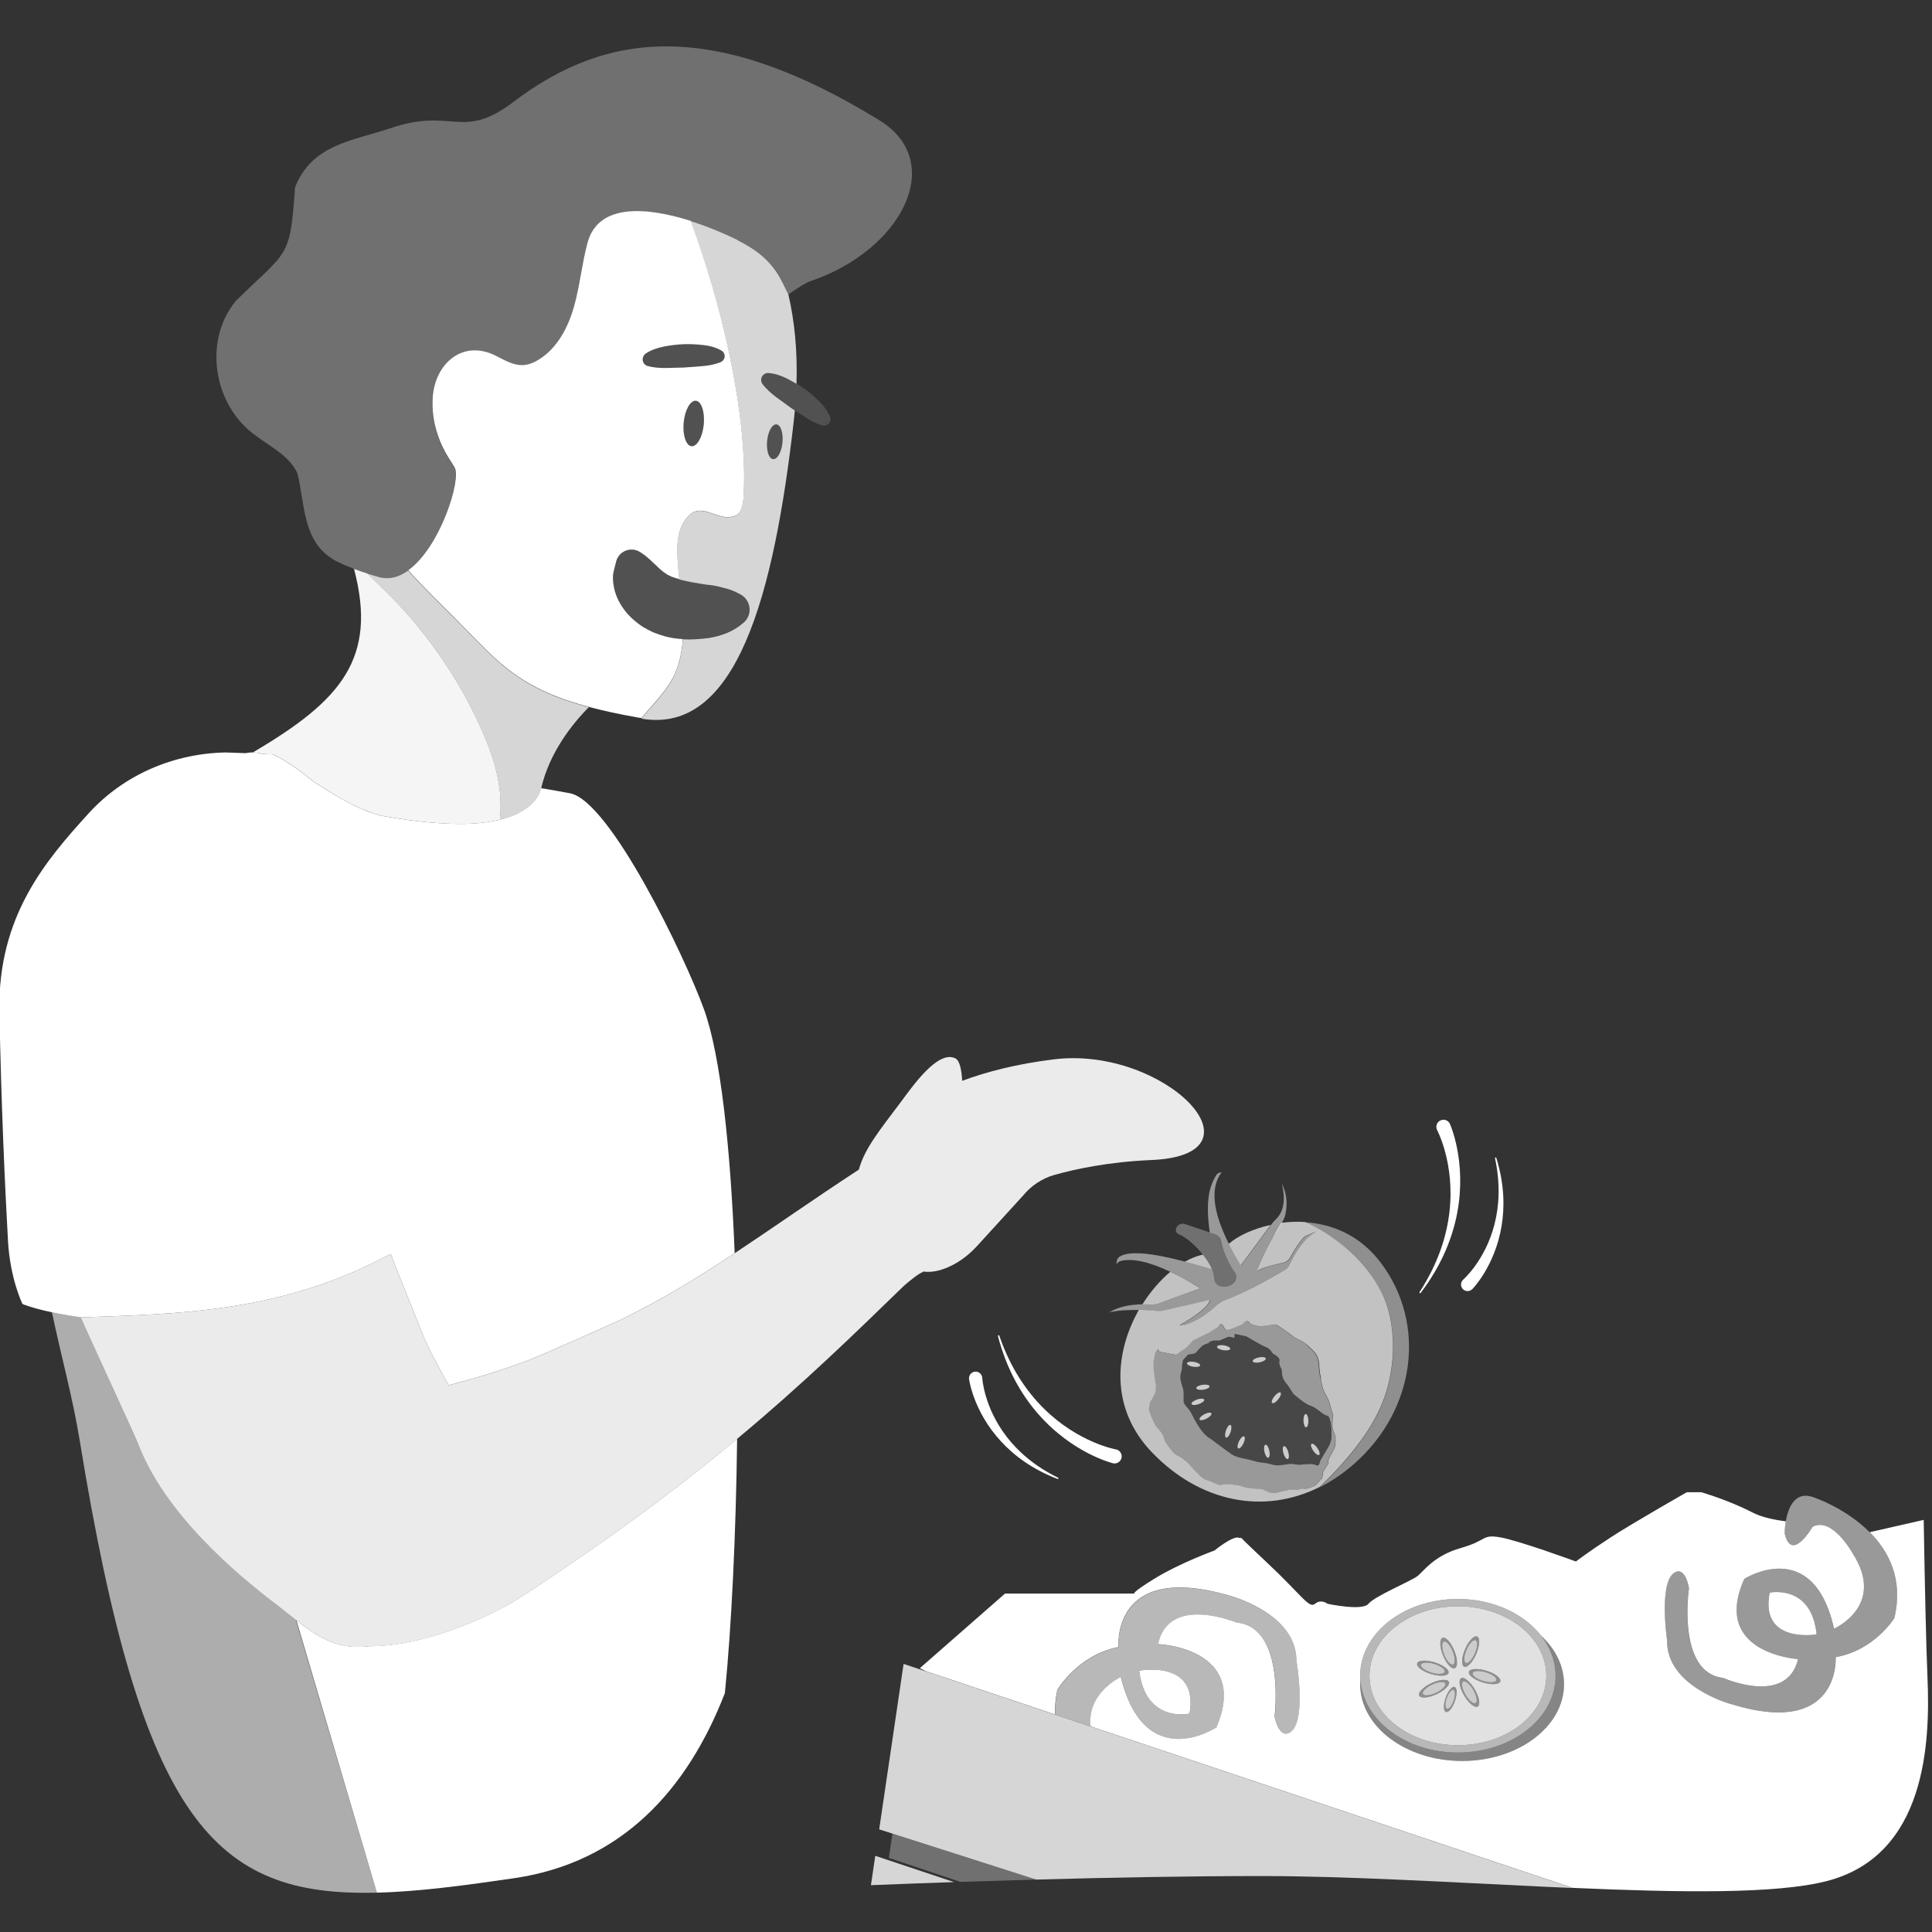<svg viewBox="0 0 300 300" xmlns="http://www.w3.org/2000/svg"><rect x="0" y="0" width="300" height="300" fill="#333333" stroke="none"/><g fill="#fff"><path d="m 40.66 117.06 c .13 .01 .25 .01 .37 .02 .71 .03 1.24 .06 1.4 .07 .03 0 .05 .01 .05 .01 .53 .27 1.06 .56 1.58 .87 1.05 .62 2.08 1.33 3.1 2.11 .51 .39 1.01 .8 1.52 1.22 .74 .47 1.49 .95 2.25 1.42 1.52 .94 3.06 1.83 4.61 2.54 .77 .36 1.55 .67 2.32 .93 l 1.24 .39 c 1.62 .29 3.12 .53 4.53 .72 3.93 .53 7.08 .66 9.59 .54 .82 -.04 1.57 -.11 2.26 -.21 .51 -.07 .99 -.15 1.45 -.25 .24 -.05 .47 -.1 .7 -.15 .08 -.88 .12 -1.76 .1 -2.64 -.08 -4.12 -1.47 -8.11 -3.18 -11.86 -3.62 -7.96 -8.74 -15.22 -15.01 -21.31 -.83 -.81 -1.68 -1.6 -2.5 -2.43 -.73 -.23 -1.43 -.48 -2.07 -.72 3.7 13.96 -2.12 20.46 -15.41 28.33 -.1 .06 -.2 .12 -.3 .18 .45 .01 .91 .07 1.36 .2 .02 .01 .04 .01 .05 .02 z" opacity=".95"/><path d="m 70.57 95.99 c -2.41 -2.43 -4.83 -4.73 -7.12 -7.3 l -.12 -.07 c -1.29 .91 -2.69 1.37 -4.16 1.07 -.26 -.07 -.52 -.14 -.78 -.22 -.46 -.13 -.92 -.27 -1.36 -.41 .81 .83 1.67 1.62 2.5 2.43 6.27 6.08 11.4 13.35 15.01 21.31 1.71 3.75 3.1 7.74 3.18 11.86 .02 .88 -.03 1.76 -.1 2.64 1.12 -.27 2.05 -.61 2.81 -.99 .26 -.13 .49 -.25 .71 -.39 .44 -.26 .81 -.54 1.13 -.81 .16 -.14 .3 -.27 .43 -.41 1.18 -1.21 1.31 -2.29 1.31 -2.29 s 0 0 .02 0 c 1.29 -5.56 4.81 -9.98 7.39 -12.6 -2.76 -.74 -5.03 -1.55 -6.97 -2.45 -5.95 -2.75 -8.89 -6.35 -13.87 -11.37 z" opacity=".8"/><path d="m 114.59 37.3 c -1.65 -.83 -4.35 -2.02 -7.35 -2.97 4.72 12.66 8.86 29.91 8.23 42.5 -.05 .93 -.14 2.71 -1.15 3.2 -3.02 1.46 -5.64 -3.03 -8.18 1.08 -.92 1.48 -1.03 3.32 -.97 5.07 .04 1.26 .17 2.52 .3 3.78 .07 .02 .13 .05 .2 .07 1.1 .29 2.55 .53 4.06 .76 .78 .07 1.58 .19 2.42 .44 .85 .18 1.72 .46 2.66 .98 l .2 .11 c 1.29 .71 1.76 2.34 1.05 3.63 -.15 .27 -.35 .52 -.57 .71 -1.65 1.45 -3.54 2.11 -5.53 2.42 -1.26 .15 -2.56 .26 -3.92 .19 -.09 1.31 -.29 2.6 -.67 3.84 -.26 .85 -.6 1.67 -1.03 2.46 -1.21 2.2 -3.13 4.03 -4.72 5.99 -.01 .01 -.02 .02 -.02 .03 14.75 2.53 20.58 -19.04 23.68 -46.42 .06 -.49 .09 -.96 .14 -1.44 -.08 -.05 -.15 -.1 -.23 -.15 -.14 -.1 -.29 -.19 -.43 -.29 l -2.25 -1.64 c -.74 -.57 -1.46 -1.17 -2.09 -1.99 l -.01 -.01 c -.36 -.47 -.28 -1.15 .2 -1.51 .22 -.17 .49 -.24 .75 -.22 1.07 .09 2.01 .45 2.91 .89 .4 .21 .79 .43 1.18 .65 .08 .05 .16 .09 .23 .14 .16 -5.15 -.31 -9.77 -1.26 -13.88 -.14 -.28 -.28 -.56 -.42 -.84 -1.16 -2.4 -2.43 -5.06 -7.4 -7.55 z m 4.53 31.18 c .14 -1.49 .79 -2.64 1.45 -2.58 s 1.07 1.32 .93 2.81 -.79 2.64 -1.45 2.58 -1.07 -1.32 -.93 -2.81 z" opacity=".8"/><path d="m 58.39 89.47 c .26 .07 .52 .15 .78 .22 1.47 .3 2.87 -.15 4.16 -1.07 .01 -.01 .03 -.02 .04 -.03 4.97 -3.56 8.26 -14.08 7.22 -15.92 -.22 -.4 -.46 -.78 -.71 -1.16 -1.94 -2.97 -2.95 -6.4 -2.71 -9.82 .37 -5.18 4.62 -8.97 9.72 -6.45 1.38 .68 2.77 1.56 4.3 1.49 .86 -.04 1.67 -.39 2.41 -.83 2.89 -1.76 4.58 -4.99 5.5 -8.24 s 1.22 -6.66 2.1 -9.92 c 1.72 -6.35 9.57 -5.44 16.04 -3.4 3 .95 5.7 2.14 7.35 2.97 4.97 2.5 6.23 5.15 7.4 7.55 .14 .28 .28 .57 .42 .84 0 .01 .01 .01 .01 .02 1.61 -1.12 2.76 -1.84 3.3 -2.02 14.35 -4.79 21.34 -18.56 10.84 -25.02 -25.53 -15.69 -42.22 -13.95 -56.83 -2.86 -8.04 6.11 -9.41 .75 -19.16 4.11 -5.97 1.97 -12.12 2.53 -14.75 9.14 -.79 11.19 -1.05 9.68 -9.15 17.6 -4.94 5.9 -3.77 15.59 2.49 20.56 2.49 1.98 5.75 3.43 7.01 6.25 1.22 4.71 .71 10.7 5.89 13.57 .67 .36 1.7 .82 2.92 1.28 .65 .24 1.34 .49 2.07 .72 .44 .14 .9 .28 1.36 .41 z" opacity=".3"/><path d="m 105.36 103.08 c .38 -1.24 .58 -2.53 .67 -3.84 -.84 -.05 -1.7 -.16 -2.6 -.38 -.59 -.16 -1.2 -.37 -1.79 -.59 -.6 -.25 -1.21 -.59 -1.79 -.91 -1.16 -.77 -2.27 -1.73 -3.05 -2.86 -.8 -1.11 -1.27 -2.3 -1.46 -3.28 -.2 -1.01 -.22 -1.81 -.04 -2.52 l .37 -1.49 c .33 -1.32 1.66 -2.12 2.98 -1.8 .24 .06 .48 .16 .68 .28 1.22 .74 1.93 1.57 2.56 2.12 .61 .6 1.04 .96 1.41 1.2 .33 .28 .67 .37 1.01 .56 .23 .04 .4 .14 .63 .21 .19 .03 .37 .09 .55 .15 -.14 -1.26 -.26 -2.51 -.3 -3.78 -.06 -1.75 .05 -3.58 .97 -5.07 2.55 -4.11 5.16 .39 8.18 -1.08 1 -.49 1.1 -2.26 1.15 -3.2 .63 -12.59 -3.51 -29.84 -8.23 -42.5 -6.47 -2.05 -14.32 -2.95 -16.04 3.4 -.88 3.27 -1.18 6.67 -2.1 9.92 s -2.61 6.48 -5.5 8.24 c -.73 .45 -1.55 .79 -2.41 .83 -1.53 .07 -2.92 -.81 -4.3 -1.49 -5.09 -2.52 -9.35 1.27 -9.72 6.45 -.24 3.43 .77 6.86 2.71 9.82 .25 .38 .49 .77 .71 1.16 1.03 1.84 -2.25 12.36 -7.22 15.92 .03 .03 .06 .07 .09 .1 2.28 2.57 4.71 4.87 7.12 7.3 4.98 5.03 7.92 8.62 13.87 11.37 1.94 .9 4.21 1.71 6.97 2.45 2.15 .57 4.59 1.11 7.42 1.61 l .15 .03 c .21 .04 .41 .05 .62 .08 1.59 -1.96 3.51 -3.79 4.72 -5.99 .43 -.78 .77 -1.61 1.03 -2.46 z m 3.92 -37.17 c -.19 1.95 -1.04 3.46 -1.9 3.38 s -1.4 -1.73 -1.22 -3.68 c .19 -1.95 1.04 -3.46 1.9 -3.38 s 1.4 1.73 1.22 3.68 z m -9.43 -10.41 c .07 -.27 .24 -.49 .46 -.63 .9 -.58 1.87 -.87 2.85 -1.07 .98 -.18 1.97 -.31 2.97 -.35 s 2 .02 2.99 .12 c .99 .11 1.98 .33 2.92 .88 .47 .28 .63 .88 .35 1.35 -.11 .19 -.28 .34 -.48 .42 l -.02 .01 c -.98 .4 -1.91 .54 -2.84 .62 -.93 .07 -1.85 .16 -2.78 .21 l -2.78 .08 c -.93 0 -1.87 -.03 -2.87 -.3 h -.02 c -.58 -.15 -.92 -.74 -.77 -1.32 z"/><path d="m 120.05 71.29 c .66 .06 1.31 -1.09 1.45 -2.58 s -.27 -2.75 -.93 -2.81 -1.31 1.09 -1.45 2.58 .27 2.75 .93 2.81 z" opacity=".15"/><path d="m 108.06 62.24 c -.86 -.08 -1.71 1.43 -1.9 3.38 s .36 3.59 1.22 3.68 c .86 .08 1.71 -1.43 1.9 -3.38 s -.36 -3.59 -1.22 -3.68 z" opacity=".15"/><path d="m 100.62 56.82 h .02 c 1 .26 1.94 .3 2.87 .3 l 2.78 -.08 c .92 -.05 1.85 -.13 2.78 -.21 s 1.86 -.21 2.84 -.62 l .02 -.01 c .19 -.08 .36 -.22 .48 -.42 .28 -.47 .12 -1.08 -.35 -1.35 -.94 -.55 -1.93 -.77 -2.92 -.88 s -1.99 -.16 -2.99 -.12 c -1 .05 -1.99 .17 -2.97 .35 -.98 .2 -1.95 .5 -2.85 1.07 -.22 .14 -.39 .36 -.46 .63 -.15 .58 .19 1.17 .77 1.32 z" opacity=".15"/><path d="m 122.25 58.78 c -.9 -.44 -1.84 -.8 -2.91 -.89 -.26 -.02 -.53 .05 -.75 .22 -.47 .36 -.56 1.04 -.2 1.51 l .01 .01 c .63 .82 1.35 1.42 2.09 1.99 l 2.25 1.64 c .14 .1 .29 .19 .43 .29 .07 .05 .15 .1 .23 .15 .55 .37 1.11 .74 1.67 1.1 .79 .51 1.6 .97 2.62 1.25 h .02 c .2 .06 .42 .05 .63 -.04 .51 -.2 .75 -.78 .55 -1.29 -.41 -1.01 -1.06 -1.79 -1.77 -2.49 -.72 -.69 -1.48 -1.35 -2.29 -1.93 -.38 -.26 -.76 -.51 -1.16 -.75 -.08 -.05 -.16 -.09 -.23 -.14 -.39 -.23 -.78 -.45 -1.18 -.65 z" opacity=".15"/><path d="m 104.29 89.58 c -.34 -.18 -.68 -.27 -1.01 -.56 -.36 -.24 -.8 -.6 -1.41 -1.2 -.63 -.56 -1.34 -1.39 -2.56 -2.12 -.2 -.12 -.44 -.22 -.68 -.28 -1.32 -.33 -2.65 .48 -2.98 1.8 l -.37 1.49 c -.18 .71 -.15 1.51 .04 2.52 .2 .98 .66 2.17 1.46 3.28 .77 1.13 1.89 2.09 3.05 2.86 .58 .33 1.19 .67 1.79 .91 .59 .22 1.2 .43 1.79 .59 .9 .22 1.76 .34 2.6 .38 1.37 .07 2.66 -.04 3.92 -.19 1.99 -.31 3.88 -.97 5.53 -2.42 .22 -.2 .42 -.44 .57 -.71 .71 -1.29 .25 -2.91 -1.05 -3.63 l -.2 -.11 c -.94 -.52 -1.81 -.8 -2.66 -.98 -.84 -.24 -1.64 -.37 -2.42 -.44 -1.52 -.23 -2.97 -.47 -4.06 -.76 -.07 -.02 -.14 -.04 -.2 -.07 -.18 -.06 -.36 -.12 -.55 -.15 -.23 -.07 -.4 -.17 -.63 -.21 z" opacity=".15"/><path d="m 21.38 224.05 c -.5 -1.33 -8.34 -18.17 -8.84 -19.5 -1.79 -.26 -3.26 -.53 -4.48 -.79 1.5 7.07 3.25 13.35 4.32 19.93 9.66 59.3 20.95 70.85 46.14 70.2 l -12.58 -42.36 c -.96 -.76 -1.91 -1.54 -2.88 -2.27 -6.36 -4.84 -17.5 -14.17 -21.68 -25.21 z" opacity=".6"/><path d="m 57.31 255.63 c -1.18 .12 -2.37 .15 -3.56 -.04 -2.94 -.47 -5.37 -2.14 -7.73 -3.99 l 12.5 42.29 c 6.75 -.17 13.94 -1.17 21.35 -2.25 16.56 -2.44 26.81 -13.58 32.69 -28.74 1.03 -10.36 1.72 -24.63 1.9 -39.49 -8.97 7.48 -19.79 15.62 -33.75 24.69 -3.56 2.31 -14.09 7.55 -23.39 7.52 z"/><path d="m 60.67 194.69 c 1.68 4.5 3.05 7.51 4.75 12 1.05 2.78 4.24 8.4 4.24 8.4 4.02 -1.03 8.06 -2.25 12.08 -3.75 2.82 -1.05 15.03 -6.58 15.03 -6.58 l 2.53 -1.31 c 5.03 -2.59 9.84 -5.59 14.78 -8.86 -.66 -16.35 -2.16 -30.65 -4.76 -37.85 -2.94 -8.13 -14.58 -32.39 -20.81 -33.56 -3.75 -.7 -4.39 -.77 -4.49 -.78 -.01 0 -.02 0 -.02 0 s -.13 1.09 -1.31 2.29 c -.13 .13 -.28 .27 -.43 .41 -.32 .27 -.69 .54 -1.13 .81 -.22 .13 -.46 .26 -.71 .39 -.76 .38 -1.69 .72 -2.81 .99 -.22 .05 -.46 .1 -.7 .15 -.46 .09 -.93 .18 -1.45 .25 -.7 .09 -1.44 .17 -2.26 .21 -2.51 .12 -5.66 -.02 -9.59 -.54 -1.41 -.19 -2.91 -.42 -4.53 -.72 l -1.24 -.39 c -.77 -.25 -1.55 -.57 -2.32 -.93 -1.55 -.72 -3.09 -1.61 -4.61 -2.54 -.76 -.47 -1.51 -.95 -2.25 -1.42 -.5 -.43 -1.01 -.83 -1.52 -1.22 -1.02 -.78 -2.05 -1.48 -3.1 -2.11 -.52 -.31 -1.05 -.6 -1.58 -.87 0 0 -.02 0 -.05 -.01 -.16 -.02 -.69 -.04 -1.4 -.07 -.12 -.01 -.24 -.01 -.37 -.02 -.02 -.01 -.04 -.01 -.05 -.02 -.45 -.13 -.91 -.19 -1.36 -.2 -.37 -.01 -.74 .04 -1.11 .11 -1.61 -.06 -3.06 -.11 -3.1 -.11 -8.08 .17 -15.77 3.45 -21.22 9.42 -6.64 7.3 -14.17 15.97 -13.89 30.8 .28 14.58 .87 27.39 1.33 35.59 .33 5.97 2.25 9.83 2.25 9.83 s 1.32 .6 4.57 1.29 c 1.22 .26 2.69 .53 4.48 .79 15.47 -.54 31.39 -.79 48.13 -9.86 z"/><path d="m 184.72 266.09 c 1.47 -8.48 -7.83 -6.67 -7.83 -6.67 1 8.25 7.83 6.67 7.83 6.67 z"/><path d="m 294.19 251.2 s -3.08 5.06 -9.15 6.12 c 0 0 .84 12.63 -16.41 7.24 0 0 -9.91 -2.75 -9.76 -9.82 0 0 -1.49 -10.02 1.58 -10.72 0 0 1.23 -.46 1.81 2.59 0 0 -1.94 13.12 5.29 13.93 0 0 9.91 4.43 11.65 -2.92 0 0 -13.54 -.84 -8.35 -12.45 0 0 10.67 -6.8 13.94 7.73 0 0 8.13 -3.57 2.89 -11.69 0 0 -3.15 -5.75 -6.22 -4.14 0 0 -3.28 5.7 -4.34 1.03 0 0 0 -.83 .18 -1.87 -1.88 -.24 -3.76 -.64 -5.17 -1.37 -3.83 -1.97 -7.97 -3.15 -7.97 -3.15 h -2.23 s -8.29 4.72 -11.8 7 -5.42 3.76 -5.42 3.76 -8.93 -3.28 -11.8 -3.76 -1.91 .48 -6.06 1.66 -5.74 3.54 -6.7 4.33 -6.7 3.15 -7.65 4.33 c -.96 1.18 -6.38 0 -6.38 0 s -.96 -.79 -1.91 0 c -.96 .79 -1.91 -1.18 -7.65 -6.56 s -3.19 -3.28 -4.14 -3.68 -3.83 1.97 -3.83 1.97 -5.42 1.97 -9.25 4.33 -3.19 2.36 -3.19 2.36 h -20.09 l -13.23 11.59 c .35 .17 .7 .34 1.05 .5 l 19.94 6.68 c -.04 -1.19 .07 -2.46 .36 -3.81 0 0 3.13 -5.4 9.5 -6.66 0 0 -1.18 -13.28 17.12 -8.01 0 0 10.5 2.67 10.51 10.12 0 0 1.8 10.52 -1.42 11.33 0 0 -1.28 .52 -1.97 -2.68 0 0 1.74 -13.86 -5.89 -14.55 0 0 -10.55 -4.44 -12.2 3.34 0 0 14.28 .57 9.07 12.92 0 0 -11.08 7.41 -14.86 -7.82 0 0 -5.3 2.47 -4.69 7.67 l 74.85 25.08 c 16.69 .73 31.61 .97 39.47 -1.06 15.47 -4 16.05 -21.58 15.63 -31.57 -.22 -5.14 -.41 -14.03 -.59 -24.51 l -8.38 1.91 c 2.96 2.98 5.24 7.31 3.84 13.26 z m -67.15 22.24 c -8.74 0 -15.83 -5.34 -15.83 -11.92 0 -.22 .03 -.43 .04 -.64 -.02 -.22 -.04 -.44 -.04 -.67 0 -6.58 6.79 -11.92 15.17 -11.92 5.49 0 10.28 2.3 12.94 5.72 2.21 2.05 3.54 4.66 3.54 7.51 0 6.58 -7.09 11.92 -15.83 11.92 z"/><path d="m 274.79 247.3 c -1.57 8.02 7.29 6.49 7.29 6.49 -.78 -7.85 -7.29 -6.49 -7.29 -6.49 z"/><path d="m 173.3 225.07 s -5.82 -1.02 -11.2 -6.34 c -2.66 -2.63 -5.2 -6.27 -6.93 -11.33 -.02 -.06 -.08 -.09 -.14 -.07 s -.09 .08 -.07 .14 c 1.39 5.3 3.73 9.21 6.25 12.09 5.39 6.17 11.63 7.66 11.63 7.66 .6 .13 1.18 -.26 1.31 -.85 s -.26 -1.18 -.85 -1.31 z"/><path d="m 156.28 223.05 c -3.54 -4.61 -3.76 -9.13 -3.76 -9.13 -.05 -.56 -.55 -.98 -1.12 -.93 -.56 .05 -.98 .55 -.93 1.12 0 0 .61 4.97 4.94 9.68 2.01 2.19 4.83 4.34 8.8 5.86 .05 .02 .11 0 .14 -.05 .02 -.05 0 -.11 -.05 -.14 -3.71 -1.81 -6.25 -4.11 -8.01 -6.39 z"/><path d="m 220.61 200.75 c 3.31 -4.36 4.94 -8.62 5.66 -12.38 1.53 -8.05 -1.14 -13.88 -1.14 -13.88 -.27 -.55 -.93 -.77 -1.48 -.5 s -.77 .93 -.5 1.48 c 0 0 2.79 5.2 1.92 12.72 -.43 3.71 -1.73 7.96 -4.64 12.44 -.04 .05 -.02 .12 .03 .16 s .12 .02 .15 -.03 z"/><path d="m 228.6 200.2 s 3.53 -3.55 4.57 -9.85 c .48 -2.94 .44 -6.47 -.82 -10.54 -.01 -.06 -.07 -.09 -.13 -.07 -.06 .01 -.09 .07 -.07 .13 .86 4.03 .63 7.46 -.09 10.25 -1.44 5.63 -4.87 8.59 -4.87 8.59 -.41 .39 -.43 1.04 -.05 1.45 .39 .41 1.04 .43 1.45 .04 z"/><path d="m 174.06 260.42 c 3.78 15.23 14.86 7.82 14.86 7.82 5.21 -12.34 -9.07 -12.92 -9.07 -12.92 1.65 -7.78 12.2 -3.34 12.2 -3.34 7.63 .69 5.89 14.55 5.89 14.55 .68 3.2 1.97 2.68 1.97 2.68 3.22 -.82 1.42 -11.33 1.42 -11.33 -.01 -7.45 -10.51 -10.12 -10.51 -10.12 -18.29 -5.27 -17.12 8.01 -17.12 8.01 -6.37 1.26 -9.5 6.66 -9.5 6.66 -.29 1.35 -.39 2.62 -.36 3.81 l 5.53 1.85 c -.6 -5.2 4.69 -7.67 4.69 -7.67 z m 10.66 5.67 s -6.83 1.58 -7.83 -6.67 c 0 0 9.3 -1.81 7.83 6.67 z" opacity=".65"/><path d="m 281.45 237.07 c 3.07 -1.61 6.22 4.14 6.22 4.14 5.25 8.12 -2.89 11.69 -2.89 11.69 -3.27 -14.53 -13.94 -7.73 -13.94 -7.73 -5.19 11.61 8.35 12.45 8.35 12.45 -1.73 7.35 -11.65 2.92 -11.65 2.92 -7.23 -.81 -5.29 -13.93 -5.29 -13.93 -.58 -3.05 -1.81 -2.59 -1.81 -2.59 -3.07 .71 -1.58 10.72 -1.58 10.72 -.14 7.07 9.76 9.82 9.76 9.82 17.25 5.38 16.41 -7.24 16.41 -7.24 6.08 -1.07 9.15 -6.12 9.15 -6.12 1.4 -5.95 -.89 -10.28 -3.84 -13.26 -3.67 -3.69 -8.37 -5.3 -8.37 -5.3 -3.24 -1.43 -4.32 1.51 -4.68 3.6 -.18 1.03 -.18 1.87 -.18 1.87 1.06 4.67 4.34 -1.03 4.34 -1.03 z m -6.67 10.23 s 6.52 -1.36 7.29 6.49 c 0 0 -8.86 1.53 -7.29 -6.49 z" opacity=".5"/><path d="m 241.55 260.21 c 0 6.58 -6.79 11.92 -15.17 11.92 -8.09 0 -14.69 -4.98 -15.13 -11.25 -.02 .21 -.04 .43 -.04 .64 0 6.58 7.09 11.92 15.83 11.92 s 15.83 -5.34 15.83 -11.92 c 0 -2.85 -1.33 -5.46 -3.54 -7.51 1.41 1.81 2.23 3.93 2.23 6.2 z" opacity=".4"/><path d="m 226.38 272.13 c 8.38 0 15.17 -5.34 15.17 -11.92 0 -2.27 -.82 -4.39 -2.23 -6.2 -2.67 -3.43 -7.46 -5.72 -12.94 -5.72 -8.38 0 -15.17 5.34 -15.17 11.92 0 .23 .03 .45 .04 .67 .45 6.27 7.04 11.25 15.13 11.25 z m 0 -22.71 c 7.59 0 13.73 4.83 13.73 10.79 s -6.15 10.79 -13.73 10.79 -13.73 -4.83 -13.73 -10.79 6.15 -10.79 13.73 -10.79 z" opacity=".65"/><path d="m 226.38 271 c 7.59 0 13.73 -4.83 13.73 -10.79 s -6.15 -10.79 -13.73 -10.79 -13.73 4.83 -13.73 10.79 6.15 10.79 13.73 10.79 z m 6.58 -9.91 c -.15 .5 -1.36 .57 -2.71 .16 -1.34 -.41 -2.31 -1.15 -2.15 -1.65 .15 -.5 1.36 -.57 2.71 -.16 1.34 .41 2.31 1.15 2.15 1.65 z m -5.47 -5.01 c .55 -1.29 1.39 -2.17 1.87 -1.97 .48 .21 .42 1.42 -.13 2.71 s -1.39 2.17 -1.87 1.97 c -.48 -.21 -.42 -1.42 .13 -2.71 z m -.6 4.52 c .45 -.26 1.39 .51 2.1 1.72 s .92 2.41 .46 2.67 -1.39 -.51 -2.1 -1.72 -.92 -2.41 -.46 -2.67 z m -6.52 2.69 c -.22 -.47 .64 -1.34 1.91 -1.93 s 2.48 -.68 2.7 -.21 -.64 1.34 -1.91 1.93 -2.48 .68 -2.7 .21 z m 5.54 .85 c -.37 1.07 -.99 1.83 -1.39 1.69 s -.42 -1.12 -.05 -2.19 .99 -1.83 1.39 -1.69 .42 1.12 .05 2.19 z m -1.92 -9.81 c .49 -.2 1.3 .7 1.83 2 s .55 2.52 .07 2.71 c -.49 .2 -1.3 -.7 -1.83 -2 s -.55 -2.52 -.07 -2.71 z m -3.93 3.96 c .15 -.5 1.36 -.57 2.71 -.16 1.34 .41 2.31 1.15 2.15 1.65 -.15 .5 -1.36 .57 -2.71 .16 -1.34 -.41 -2.31 -1.15 -2.15 -1.65 z" opacity=".85"/><path d="m 225.88 259.05 c .49 -.2 .45 -1.41 -.07 -2.71 s -1.34 -2.2 -1.83 -2 -.45 1.41 .07 2.71 1.34 2.2 1.83 2 z m -1.66 -4.14 c .37 -.15 .98 .53 1.38 1.51 s .42 1.9 .05 2.05 -.98 -.53 -1.38 -1.51 -.42 -1.9 -.05 -2.05 z" opacity=".45"/><path d="m 225.64 258.47 c .37 -.15 .34 -1.06 -.05 -2.05 -.4 -.98 -1.01 -1.66 -1.38 -1.51 s -.34 1.06 .05 2.05 c .4 .98 1.01 1.66 1.38 1.51 z" opacity=".75"/><path d="m 229.45 264.99 c .45 -.26 .24 -1.46 -.46 -2.67 -.71 -1.21 -1.65 -1.98 -2.1 -1.72 s -.24 1.46 .46 2.67 1.65 1.98 2.1 1.72 z m -2.25 -3.85 c .34 -.2 1.05 .38 1.58 1.3 s .69 1.82 .35 2.02 -1.05 -.38 -1.58 -1.3 -.69 -1.82 -.35 -2.02 z" opacity=".45"/><path d="m 229.13 264.45 c .34 -.2 .18 -1.1 -.35 -2.02 s -1.24 -1.5 -1.58 -1.3 -.18 1.1 .35 2.02 1.24 1.5 1.58 1.3 z" opacity=".75"/><path d="m 227.36 258.78 c .48 .21 1.32 -.67 1.87 -1.97 s .61 -2.5 .13 -2.71 -1.32 .67 -1.87 1.97 -.61 2.5 -.13 2.71 z m .34 -2.62 c .42 -.97 1.05 -1.64 1.41 -1.48 s .32 1.07 -.1 2.04 -1.05 1.64 -1.41 1.48 -.32 -1.07 .1 -2.04 z" opacity=".45"/><path d="m 227.61 258.21 c .36 .16 .99 -.51 1.41 -1.48 s .46 -1.89 .1 -2.04 c -.36 -.16 -.99 .51 -1.41 1.48 s -.46 1.89 -.1 2.04 z" opacity=".75"/><path d="m 228.1 259.61 c -.15 .5 .81 1.24 2.15 1.65 s 2.55 .34 2.71 -.16 c .15 -.5 -.81 -1.24 -2.15 -1.65 s -2.55 -.34 -2.71 .16 z m 2.64 .06 c 1.01 .31 1.74 .87 1.63 1.24 -.12 .38 -1.03 .43 -2.04 .12 s -1.74 -.87 -1.63 -1.24 1.03 -.43 2.04 -.12 z" opacity=".45"/><path d="m 228.69 259.79 c -.12 .38 .61 .93 1.63 1.24 1.01 .31 1.93 .25 2.04 -.12 .12 -.38 -.61 -.93 -1.63 -1.24 -1.01 -.31 -1.93 -.25 -2.04 .12 z" opacity=".75"/><path d="m 222.21 259.94 c 1.34 .41 2.55 .34 2.71 -.16 .15 -.5 -.81 -1.24 -2.15 -1.65 s -2.55 -.34 -2.71 .16 .81 1.24 2.15 1.65 z m -1.56 -1.47 c .12 -.38 1.03 -.43 2.04 -.12 s 1.74 .87 1.63 1.24 c -.12 .38 -1.03 .43 -2.04 .12 s -1.74 -.87 -1.63 -1.24 z" opacity=".45"/><path d="m 222.28 259.72 c 1.01 .31 1.93 .25 2.04 -.12 .12 -.38 -.61 -.93 -1.63 -1.24 -1.01 -.31 -1.93 -.25 -2.04 .12 -.12 .38 .61 .93 1.63 1.24 z" opacity=".75"/><path d="m 224.98 261.16 c -.22 -.47 -1.43 -.38 -2.7 .21 s -2.13 1.45 -1.91 1.93 c .22 .47 1.43 .38 2.7 -.21 s 2.13 -1.45 1.91 -1.93 z m -2.01 1.72 c -.96 .45 -1.88 .52 -2.04 .16 -.17 -.36 .48 -1.01 1.44 -1.45 .96 -.45 1.88 -.52 2.04 -.16 .17 .36 -.48 1.01 -1.44 1.45 z" opacity=".45"/><path d="m 222.38 261.58 c -.96 .45 -1.61 1.1 -1.44 1.45 .17 .36 1.08 .29 2.04 -.16 s 1.61 -1.1 1.44 -1.45 c -.17 -.36 -1.08 -.29 -2.04 .16 z" opacity=".75"/><path d="m 225.85 261.95 c -.4 -.14 -1.02 .62 -1.39 1.69 s -.35 2.05 .05 2.19 1.02 -.62 1.39 -1.69 .35 -2.05 -.05 -2.19 z m -.12 2.13 c -.28 .81 -.75 1.38 -1.05 1.28 s -.32 -.84 -.04 -1.65 .75 -1.38 1.05 -1.28 .32 .84 .04 1.65 z" opacity=".45"/><path d="m 225.69 262.42 c -.3 -.1 -.77 .47 -1.05 1.28 s -.26 1.55 .04 1.65 .77 -.47 1.05 -1.28 .26 -1.55 -.04 -1.65 z" opacity=".75"/><path d="m 186.24 196.52 c .63 .18 1.28 .38 1.95 .59 -.01 -.02 -.01 -.04 -.02 -.05 -.05 -.12 -.11 -.24 -.17 -.37 -.03 -.06 -.06 -.13 -.09 -.19 -.08 -.16 -.18 -.32 -.27 -.48 -.02 -.03 -.03 -.05 -.04 -.07 -.12 -.19 -.24 -.37 -.37 -.55 -.04 -.05 -.08 -.11 -.12 -.16 -.09 -.13 -.19 -.26 -.29 -.38 -.01 -.01 -.02 -.03 -.03 -.04 -.91 .18 -1.85 .56 -2.79 1.09 .03 .01 .07 .02 .11 .03 .57 .15 1.17 .32 1.78 .49 .12 .03 .24 .07 .36 .1 z" opacity=".7"/><path d="m 191.51 194.49 c .08 .15 .16 .3 .25 .45 .28 .5 .58 1.01 .91 1.54 0 0 .1 -.13 .26 -.35 .06 -.08 .12 -.16 .19 -.26 .37 -.49 .91 -1.23 1.51 -2.04 .33 -.45 .68 -.91 1.01 -1.37 .04 -.05 .07 -.09 .1 -.14 .62 -.84 1.2 -1.62 1.57 -2.12 -2.82 .62 -5.19 1.77 -6.51 2.95 .05 .09 .09 .18 .14 .27 .18 .35 .37 .7 .57 1.06 z" opacity=".7"/><path d="m 198.01 191.59 c -.2 .35 -.39 .72 -.58 1.08 -.14 .26 -.28 .51 -.42 .78 -.22 .42 -.43 .86 -.64 1.3 -.1 .22 -.21 .42 -.31 .64 -.31 .67 -.61 1.36 -.9 2.07 .19 -.29 .86 -.65 4.14 -1.41 .45 -.1 .83 -.4 1.04 -.8 .55 -1.03 1.19 -2.03 1.97 -2.98 .16 -.19 .36 -.34 .59 -.43 .53 -.21 1.49 -.6 1.49 -.6 -1.84 1.13 -3.1 3.05 -4.14 5.26 -.13 .28 -.35 .52 -.62 .68 -3.28 1.97 -6.4 3.59 -9.27 4.7 -.6 .22 -1.15 .57 -1.61 1.01 -2.06 1.96 -4.83 3.18 -5.6 2.89 1.86 -1.06 4.47 -2.74 4.72 -3.92 0 0 -5.29 1.21 -7.05 1.62 -.37 .09 -.75 .11 -1.13 .08 -.63 -.06 -1.24 -.1 -1.84 -.13 -.16 -.01 -.32 -.01 -.48 -.02 -.18 -.01 -.35 0 -.53 -.01 -3.65 6.43 -4.66 15.22 2.12 22.21 7.45 7.68 17.31 9.63 25.97 5.28 .14 -.13 .28 -.27 .42 -.41 4.19 -4.11 7.98 -8.73 9.66 -13.61 1.46 -4.25 1.75 -9.22 .53 -13.57 -1.38 -4.94 -5.51 -9.2 -9.76 -11.88 -.91 -.57 -1.99 -1.16 -3.16 -1.67 -1.26 -.08 -2.5 -.02 -3.68 .13 -.17 .28 -.33 .57 -.49 .86 -.16 .27 -.31 .54 -.46 .81 z m 7.08 22.46 c .28 1.18 .07 .88 .45 1.85 .39 .97 .79 1.29 1 2.23 .22 .94 .47 1.52 .47 1.52 s -.25 1.84 0 2.43 .41 1.04 .38 1.61 c -.04 .57 .07 .77 -.32 1.5 s -.79 1.36 -.83 1.72 .31 -.11 -.24 .78 l -.54 .89 -.15 .96 -.85 .9 -.25 .26 s -1.35 .63 -1.82 .48 c -.47 -.14 -.6 .21 -1.15 .15 s -1.11 .01 -1.11 .01 -.87 .18 -1.28 .29 -1.28 .39 -1.96 .05 -.78 -.44 -1.35 -.48 -1.65 -.06 -2.43 -.3 -.31 -.2 -2.02 -.41 -1.23 .44 -2.53 -.19 c -1.3 -.64 -1.4 -.33 -2.19 -1.08 s -1.41 -1.44 -1.41 -1.44 -.34 -.52 -1.28 -1.22 c -.95 -.7 -1.04 -.39 -1.68 -1.19 -.64 -.81 -.69 -.86 -1.01 -1.36 -.32 -.51 -.06 -.46 -.6 -1.38 s -.79 -.75 -1.28 -1.82 -.77 -1.83 -.72 -2.09 .06 -.85 .39 -1.33 .62 -1.22 .62 -1.22 l .08 -1.03 s -.11 -.41 -.24 -1.44 -.25 -1.85 -.11 -2.42 .17 -1.24 .32 -1.4 .4 -.42 .4 -.42 l .12 .41 1.86 .36 .78 .14 s 1.28 -.9 1.47 -1.01 c .2 -.12 1.1 -1.16 1.1 -1.16 l 2.63 -1.3 1.28 -.82 s .37 -.85 .75 -.34 .31 .95 1.12 .71 1.98 -.83 1.98 -.83 .55 -.79 .95 -.36 .5 .43 1.23 .61 c .73 .19 2.47 -.17 2.47 -.17 l .62 -.02 s 2.04 1.34 2.47 1.74 c .42 .4 1.51 .74 2.17 1.31 s .34 .28 1.16 1.1 c .82 .83 .84 2.08 .84 2.08 s 0 .95 .28 2.14 z" opacity=".7"/><path d="m 180.11 202.33 c 1.76 -.64 6.26 -2.29 6.26 -2.29 -.6 -.37 -1.19 -.72 -1.76 -1.05 -.11 -.06 -.23 -.13 -.34 -.19 -.55 -.31 -1.09 -.6 -1.62 -.87 -.09 -.05 -.18 -.09 -.27 -.13 -.23 -.11 -.44 -.21 -.66 -.31 -1.58 1.33 -3.08 3.06 -4.33 5.05 h .15 c .38 0 .77 0 1.17 .02 .47 .02 .95 -.05 1.39 -.22 z" opacity=".7"/><path d="m 215.57 203.33 c 1.22 4.35 .93 9.32 -.53 13.57 -1.68 4.89 -5.47 9.51 -9.66 13.61 -.14 .14 -.28 .27 -.42 .41 1.85 -.93 3.65 -2.15 5.36 -3.66 9.54 -8.44 11.16 -21.71 4.16 -31.09 -3.27 -4.39 -7.66 -6.12 -11.83 -6.38 1.18 .51 2.25 1.1 3.16 1.67 4.25 2.68 8.38 6.94 9.76 11.88 z" opacity=".45"/><path d="m 187.1 195.22 c .04 .05 .08 .11 .12 .16 .13 .18 .25 .37 .37 .55 .02 .03 .03 .05 .04 .07 .1 .16 .19 .32 .27 .48 .03 .06 .06 .13 .09 .19 .06 .12 .12 .24 .17 .37 .01 .02 .01 .04 .02 .05 h .01 c .01 .04 .02 .07 .03 .1 .07 .17 .12 .34 .16 .51 .02 .06 .03 .12 .04 .18 .05 .21 .08 .42 .08 .62 .01 .59 .45 1.09 1.03 1.19 .9 .18 1.57 -.07 2.04 -.55 .45 -.45 .49 -1.16 .1 -1.66 -.77 -1 -1.85 -3.35 -2.05 -4.68 -.08 -.54 -.45 -1 -.97 -1.17 -.2 -.07 -.43 -.14 -.66 -.22 -1.26 -.43 -2.94 -.99 -3.99 -1.34 -.55 -.18 -1.14 .09 -1.36 .62 -.08 .19 -.08 .4 .01 .59 .08 .19 .24 .33 .43 .4 .97 .36 2.5 1.62 3.68 3.11 .01 .01 .02 .03 .03 .04 .1 .13 .19 .25 .29 .38 z" opacity=".3"/><path d="m 188.01 191.43 c .23 .08 .46 .16 .66 .22 .52 .17 .9 .63 .97 1.17 .2 1.33 1.27 3.68 2.05 4.68 .39 .5 .35 1.21 -.1 1.66 -.47 .48 -1.14 .73 -2.04 .55 -.58 -.1 -1.01 -.6 -1.03 -1.19 -.01 -.2 -.04 -.41 -.08 -.62 -.01 -.06 -.03 -.12 -.04 -.18 -.04 -.17 -.1 -.34 -.16 -.51 -.01 -.03 -.02 -.07 -.03 -.1 0 0 0 0 -.01 0 -.67 -.21 -1.31 -.4 -1.95 -.59 -.12 -.04 -.24 -.07 -.36 -.1 -.61 -.18 -1.2 -.34 -1.78 -.49 -5.17 -1.37 -8.81 -1.76 -10.29 -.78 -.2 .14 -.34 .35 -.38 .59 -.05 .24 -.1 .53 -.1 .53 l .35 -.29 c .1 -.09 .22 -.15 .35 -.18 1.89 -.46 4.51 .17 7.7 1.69 .22 .11 .44 .2 .66 .31 .09 .05 .18 .09 .27 .13 .52 .27 1.06 .56 1.62 .87 .11 .06 .22 .13 .34 .19 .57 .33 1.16 .67 1.76 1.05 0 0 -4.51 1.65 -6.26 2.29 -.45 .16 -.92 .24 -1.39 .22 -.4 -.02 -.79 -.02 -1.17 -.02 -2.07 .02 -3.9 .36 -5.31 1.25 1.34 -.31 2.92 -.4 4.63 -.36 .18 0 .35 0 .53 .01 .16 .01 .32 .01 .48 .02 .6 .03 1.21 .07 1.84 .13 .38 .03 .76 .01 1.13 -.08 1.77 -.41 7.05 -1.62 7.05 -1.62 -.25 1.18 -2.86 2.86 -4.72 3.92 .77 .28 3.54 -.94 5.6 -2.89 .46 -.44 1.01 -.79 1.61 -1.01 2.87 -1.11 5.99 -2.73 9.27 -4.7 .27 -.16 .48 -.4 .62 -.68 1.04 -2.22 2.3 -4.14 4.14 -5.26 0 0 -.96 .39 -1.49 .6 -.23 .09 -.43 .24 -.59 .43 -.79 .95 -1.43 1.95 -1.97 2.98 -.21 .41 -.59 .7 -1.04 .8 -3.28 .76 -3.95 1.12 -4.14 1.41 .29 -.71 .59 -1.4 .9 -2.07 .1 -.22 .21 -.43 .31 -.64 .21 -.44 .42 -.88 .64 -1.3 .14 -.27 .28 -.52 .42 -.78 .19 -.36 .38 -.72 .58 -1.08 .15 -.28 .31 -.54 .46 -.81 .17 -.29 .33 -.58 .49 -.86 .04 -.06 .07 -.13 .11 -.19 .24 -.4 .41 -.84 .5 -1.3 .33 -1.66 .14 -3.21 -.56 -4.66 .48 2.16 .48 4.21 -.99 5.59 -.21 .2 -.4 .42 -.58 .65 -.04 .06 -.09 .12 -.14 .19 -.37 .5 -.95 1.28 -1.57 2.12 -.04 .05 -.07 .09 -.1 .14 -.34 .45 -.68 .92 -1.01 1.37 -.6 .81 -1.14 1.54 -1.51 2.04 -.07 .1 -.14 .19 -.19 .26 -.16 .22 -.26 .35 -.26 .35 -.33 -.53 -.62 -1.04 -.91 -1.54 -.09 -.15 -.17 -.3 -.25 -.45 -.2 -.36 -.39 -.72 -.57 -1.06 -.05 -.09 -.09 -.18 -.14 -.27 -2.66 -5.28 -2.87 -8.88 -1.14 -11.16 0 0 -.14 .03 -.29 .06 -.23 .05 -.43 .19 -.56 .4 -1.02 1.71 -1.71 3.82 -1 8.91 .07 .02 .13 .04 .19 .07 z" opacity=".5"/><path d="m 202.81 208.74 c -.66 -.57 -1.75 -.91 -2.17 -1.31 s -2.47 -1.74 -2.47 -1.74 l -.62 .02 s -1.74 .35 -2.47 .17 c -.73 -.19 -.83 -.19 -1.23 -.61 s -.95 .36 -.95 .36 -1.17 .6 -1.98 .83 c -.81 .24 -.73 -.2 -1.12 -.71 s -.75 .34 -.75 .34 l -1.28 .82 -2.63 1.3 s -.91 1.05 -1.1 1.16 c -.2 .12 -1.47 1.01 -1.47 1.01 l -.78 -.14 -1.86 -.36 -.12 -.41 s -.25 .26 -.4 .42 -.19 .83 -.32 1.4 c -.14 .57 -.02 1.39 .11 2.42 s .24 1.44 .24 1.44 l -.08 1.03 s -.29 .73 -.62 1.22 -.35 1.08 -.39 1.33 c -.05 .26 .23 1.02 .72 2.09 s .74 .91 1.28 1.82 .28 .87 .6 1.38 .38 .56 1.01 1.36 c .64 .81 .73 .5 1.68 1.19 .95 .7 1.28 1.22 1.28 1.22 s .62 .69 1.41 1.44 .89 .44 2.19 1.08 .82 -.02 2.53 .19 1.24 .17 2.02 .41 1.86 .26 2.43 .3 .67 .14 1.35 .48 1.55 .06 1.96 -.05 1.28 -.29 1.28 -.29 .56 -.07 1.11 -.01 .68 -.3 1.15 -.15 c .47 .14 1.82 -.48 1.82 -.48 l .25 -.26 .85 -.9 .15 -.96 .54 -.89 c .54 -.89 .2 -.42 .24 -.78 s .44 -.99 .83 -1.72 .28 -.93 .32 -1.5 -.13 -1.03 -.38 -1.61 c -.25 -.59 0 -2.43 0 -2.43 s -.25 -.58 -.47 -1.52 c -.21 -.94 -.62 -1.26 -1 -2.23 -.39 -.97 -.17 -.67 -.45 -1.85 s -.28 -2.14 -.28 -2.14 -.02 -1.25 -.84 -2.08 -.5 -.53 -1.16 -1.1 z m 2.73 10.87 c .23 .08 .78 .35 .78 .35 s .29 .53 .38 1.42 .04 1.38 .05 1.79 -.25 1.11 -.44 1.45 c -.2 .35 -1.32 2.23 -1.32 2.23 s -.11 .96 -.64 .67 c -.52 -.3 -1.63 -.14 -2.41 -.08 s -.94 -.21 -1.93 -.09 c -.99 .13 -1.6 .35 -2.64 .03 s -1.59 -.18 -2.66 -.52 c -1.07 -.35 -2.53 -.4 -3.53 -1.08 -1 -.69 -3.18 -2.35 -3.18 -2.35 s -.68 -.25 -1.58 -1.5 -1.19 -2.07 -1.55 -2.68 -.99 -1.07 -1.07 -1.55 .1 -1.38 -.12 -2.13 c -.23 -.75 -.45 -1.36 -.39 -1.98 .05 -.62 .25 -.7 .24 -1.25 s .18 -1.17 .18 -1.17 l .8 -.85 s 1.09 -.03 1.33 -.42 .96 -1.01 .96 -1.01 l .9 -.37 s 0 -.14 .41 -.28 c .41 -.15 1.19 -.07 1.19 -.07 l 1.47 -.61 .9 .18 .05 -.61 1.8 .37 s 2.47 1.49 3.08 1.69 c .61 .21 1.03 .98 1.03 .98 s 1.21 .61 1.04 1.14 c -.16 .53 .37 1.39 .37 1.39 s -.07 1.19 .5 1.86 1.29 1.88 1.29 1.88 1.82 1.61 2.62 1.83 c .79 .22 1.88 1.25 2.11 1.33 z" opacity=".5"/><path d="m 200.81 216.45 s -.73 -1.21 -1.29 -1.88 c -.57 -.67 -.5 -1.86 -.5 -1.86 s -.53 -.86 -.37 -1.39 -1.04 -1.14 -1.04 -1.14 -.42 -.77 -1.03 -.98 -3.08 -1.69 -3.08 -1.69 l -1.8 -.37 -.05 .61 -.9 -.18 -1.47 .61 s -.78 -.07 -1.19 .07 c -.41 .15 -.41 .28 -.41 .28 l -.9 .37 s -.73 .63 -.96 1.01 -1.33 .42 -1.33 .42 l -.8 .85 s -.19 .62 -.18 1.17 -.19 .63 -.24 1.25 .17 1.23 .39 1.98 c .23 .75 .04 1.65 .12 2.13 s .71 .94 1.07 1.55 .66 1.43 1.55 2.68 c .9 1.25 1.58 1.5 1.58 1.5 s 2.17 1.66 3.18 2.35 c 1 .69 2.47 .74 3.53 1.08 1.07 .35 1.62 .2 2.66 .52 s 1.65 .1 2.64 -.03 1.14 .14 1.93 .09 c .79 -.06 1.89 -.22 2.41 .08 s .64 -.67 .64 -.67 1.12 -1.88 1.32 -2.23 .45 -1.04 .44 -1.45 .05 -.89 -.05 -1.79 -.38 -1.42 -.38 -1.42 -.55 -.27 -.78 -.35 -1.32 -1.12 -2.11 -1.33 c -.79 -.22 -2.62 -1.83 -2.62 -1.83 z m -12.99 -1.17 c .03 .21 -.41 .45 -.98 .53 s -1.05 -.03 -1.08 -.24 .41 -.45 .98 -.52 c .57 -.08 1.05 .03 1.08 .24 z m -3.51 -3.6 c .04 -.21 .52 -.31 1.09 -.21 .57 .09 1 .34 .96 .55 -.03 .21 -.52 .31 -1.09 .21 -.57 -.09 -1 -.34 -.96 -.55 z m .72 6.33 c -.07 -.2 .32 -.52 .86 -.7 .54 -.19 1.04 -.17 1.11 .03 s -.32 .52 -.86 .7 c -.54 .19 -1.04 .17 -1.11 -.03 z m 2.35 2.27 c -.51 .27 -1 .33 -1.1 .14 s .23 -.56 .74 -.82 c .51 -.27 1 -.33 1.1 -.14 s -.23 .56 -.74 .82 z m 1.61 -11.17 c .04 -.21 .52 -.31 1.09 -.21 .57 .09 1 .34 .96 .55 s -.52 .31 -1.09 .21 c -.57 -.09 -1 -.34 -.96 -.55 z m 2.11 13.26 c -.18 .54 -.5 .93 -.7 .86 s -.22 -.56 -.03 -1.11 c .18 -.54 .5 -.93 .7 -.86 s .22 .56 .03 1.11 z m 1.99 1.77 c -.25 .52 -.6 .86 -.8 .77 -.19 -.09 -.15 -.59 .1 -1.1 .25 -.52 .6 -.86 .8 -.77 .19 .09 .15 .59 -.1 1.1 z m 1.43 -12.75 c -.05 -.21 .37 -.48 .93 -.6 s 1.05 -.05 1.1 .16 -.37 .48 -.93 .6 -1.05 .05 -1.1 -.16 z m 2.43 14.98 c -.21 .05 -.48 -.37 -.6 -.93 s -.05 -1.05 .16 -1.1 .48 .37 .6 .93 .05 1.05 -.16 1.1 z m 1.55 -9.07 c -.36 .45 -.79 .7 -.95 .57 -.17 -.13 -.01 -.61 .35 -1.05 .36 -.45 .79 -.7 .95 -.57 .17 .13 .01 .61 -.35 1.05 z m 1.46 9.25 c -.21 .06 -.5 -.34 -.67 -.89 -.16 -.55 -.13 -1.05 .08 -1.11 s .5 .34 .67 .89 c .16 .55 .13 1.05 -.08 1.11 z m 2.86 -4.92 c -.21 .01 -.4 -.46 -.41 -1.03 -.02 -.57 .15 -1.04 .36 -1.05 s .4 .46 .41 1.03 c .02 .57 -.15 1.04 -.36 1.05 z m .84 2.58 c .18 -.12 .58 .17 .91 .64 .32 .47 .44 .96 .27 1.08 -.18 .12 -.58 -.17 -.91 -.64 s -.44 -.96 -.27 -1.08 z" opacity=".1"/><path d="m 190.36 222.12 c -.18 .54 -.17 1.04 .03 1.11 s .52 -.32 .7 -.86 .17 -1.04 -.03 -1.11 -.52 .32 -.7 .86 z" opacity=".75"/><path d="m 196.55 210.94 c -.05 -.21 -.54 -.28 -1.1 -.16 s -.98 .39 -.93 .6 .54 .28 1.1 .16 .98 -.39 .93 -.6 z" opacity=".75"/><path d="m 197.89 216.81 c -.36 .45 -.52 .92 -.35 1.05 s .59 -.12 .95 -.57 .52 -.92 .35 -1.05 -.59 .12 -.95 .57 z" opacity=".75"/><path d="m 202.76 219.56 c -.21 .01 -.38 .48 -.36 1.05 s .2 1.03 .41 1.03 c .21 -.01 .38 -.48 .36 -1.05 s -.2 -1.03 -.41 -1.03 z" opacity=".75"/><path d="m 187.01 219.6 c -.51 .27 -.84 .64 -.74 .82 .1 .19 .59 .13 1.1 -.14 s .84 -.64 .74 -.82 c -.1 -.19 -.59 -.13 -1.1 .14 z" opacity=".75"/><path d="m 185.76 215.56 c .03 .21 .51 .32 1.08 .24 s 1.01 -.31 .98 -.53 c -.03 -.21 -.51 -.32 -1.08 -.24 s -1.01 .31 -.98 .52 z" opacity=".75"/><path d="m 186.36 212.02 c .04 -.21 -.4 -.46 -.96 -.55 -.57 -.09 -1.05 0 -1.09 .21 -.03 .21 .4 .46 .96 .55 .57 .09 1.05 0 1.09 -.21 z" opacity=".75"/><path d="m 191.03 209.45 c .04 -.21 -.4 -.46 -.96 -.55 -.57 -.09 -1.05 0 -1.09 .21 s .4 .46 .96 .55 c .57 .09 1.05 0 1.09 -.21 z" opacity=".75"/><path d="m 186.99 217.34 c -.07 -.2 -.56 -.22 -1.11 -.03 -.54 .19 -.93 .5 -.86 .7 s .56 .22 1.11 .03 c .54 -.19 .93 -.5 .86 -.7 z" opacity=".75"/><path d="m 192.38 223.81 c -.25 .52 -.29 1.01 -.1 1.1 s .55 -.25 .8 -.77 .29 -1.01 .1 -1.1 -.55 .25 -.8 .77 z" opacity=".75"/><path d="m 196.5 224.33 c -.21 .05 -.28 .54 -.16 1.1 s .39 .98 .6 .93 .28 -.54 .16 -1.1 -.39 -.98 -.6 -.93 z" opacity=".75"/><path d="m 204.83 225.92 c .18 -.12 .06 -.6 -.27 -1.08 -.32 -.47 -.73 -.76 -.91 -.64 s -.06 .6 .27 1.08 .73 .76 .91 .64 z" opacity=".75"/><path d="m 199.37 224.56 c -.21 .06 -.24 .56 -.08 1.11 s .46 .95 .67 .89 .24 -.56 .08 -1.11 -.46 -.95 -.67 -.89 z" opacity=".75"/><path d="m 138.02 288.49 l 11.1 3.73 c 3.89 -.13 7.82 -.25 11.78 -.36 l -22.32 -7.14 -.56 3.78 z" opacity=".3"/><path d="m 135.24 292.73 c 4.22 -.17 8.53 -.33 12.91 -.48 l -12.24 -4.08 -.67 4.55 z" opacity=".8"/><path d="m 169.37 268.1 l -5.53 -1.85 -19.94 -6.68 -3.59 -1.2 -3.79 25.69 2.06 .66 22.32 7.14 c 11.58 -.32 23.33 -.54 34.66 -.55 13.52 -.01 29.73 .98 44.84 1.69 1.28 .06 2.55 .12 3.81 .17 l -74.85 -25.08 z" opacity=".8"/><path d="m 163.7 164.49 c -5.77 .7 -10.47 1.92 -14.29 3.34 -.11 -1.76 -.38 -3.16 -1.09 -3.5 -2.74 -1.32 -6.72 4.5 -8.41 6.75 -3.42 4.55 -5.68 7.32 -6.55 10.54 -7.02 4.58 -13.24 8.98 -19.28 12.98 -4.94 3.27 -9.75 6.27 -14.78 8.86 l -2.53 1.31 s -12.21 5.53 -15.03 6.58 c -4.02 1.5 -8.06 2.72 -12.08 3.75 0 0 -3.19 -5.62 -4.24 -8.4 -1.7 -4.49 -3.07 -7.5 -4.75 -12 -16.74 9.07 -32.66 9.32 -48.13 9.86 .5 1.33 8.34 18.17 8.84 19.5 4.18 11.05 15.32 20.38 21.68 25.21 .97 .74 1.92 1.52 2.88 2.27 l .08 .07 c 2.36 1.84 4.79 3.52 7.73 3.99 1.19 .19 2.38 .16 3.56 .04 9.3 .03 19.83 -5.21 23.39 -7.52 13.96 -9.07 24.78 -17.22 33.75 -24.69 10.46 -8.71 18.42 -16.51 25.93 -23.79 1.08 -.92 2.12 -1.79 2.99 -2.16 l -.01 -.04 c 1.24 .18 2.53 -.09 3.88 -.68 1.75 -.76 3.28 -1.96 4.56 -3.37 l 7.06 -7.74 c 1.27 -1.55 2.98 -2.68 4.9 -3.22 3.06 -.86 8.27 -2.01 15.01 -2.3 18.55 -.78 2.11 -17.72 -15.08 -15.64 z" opacity=".9"/></g></svg>